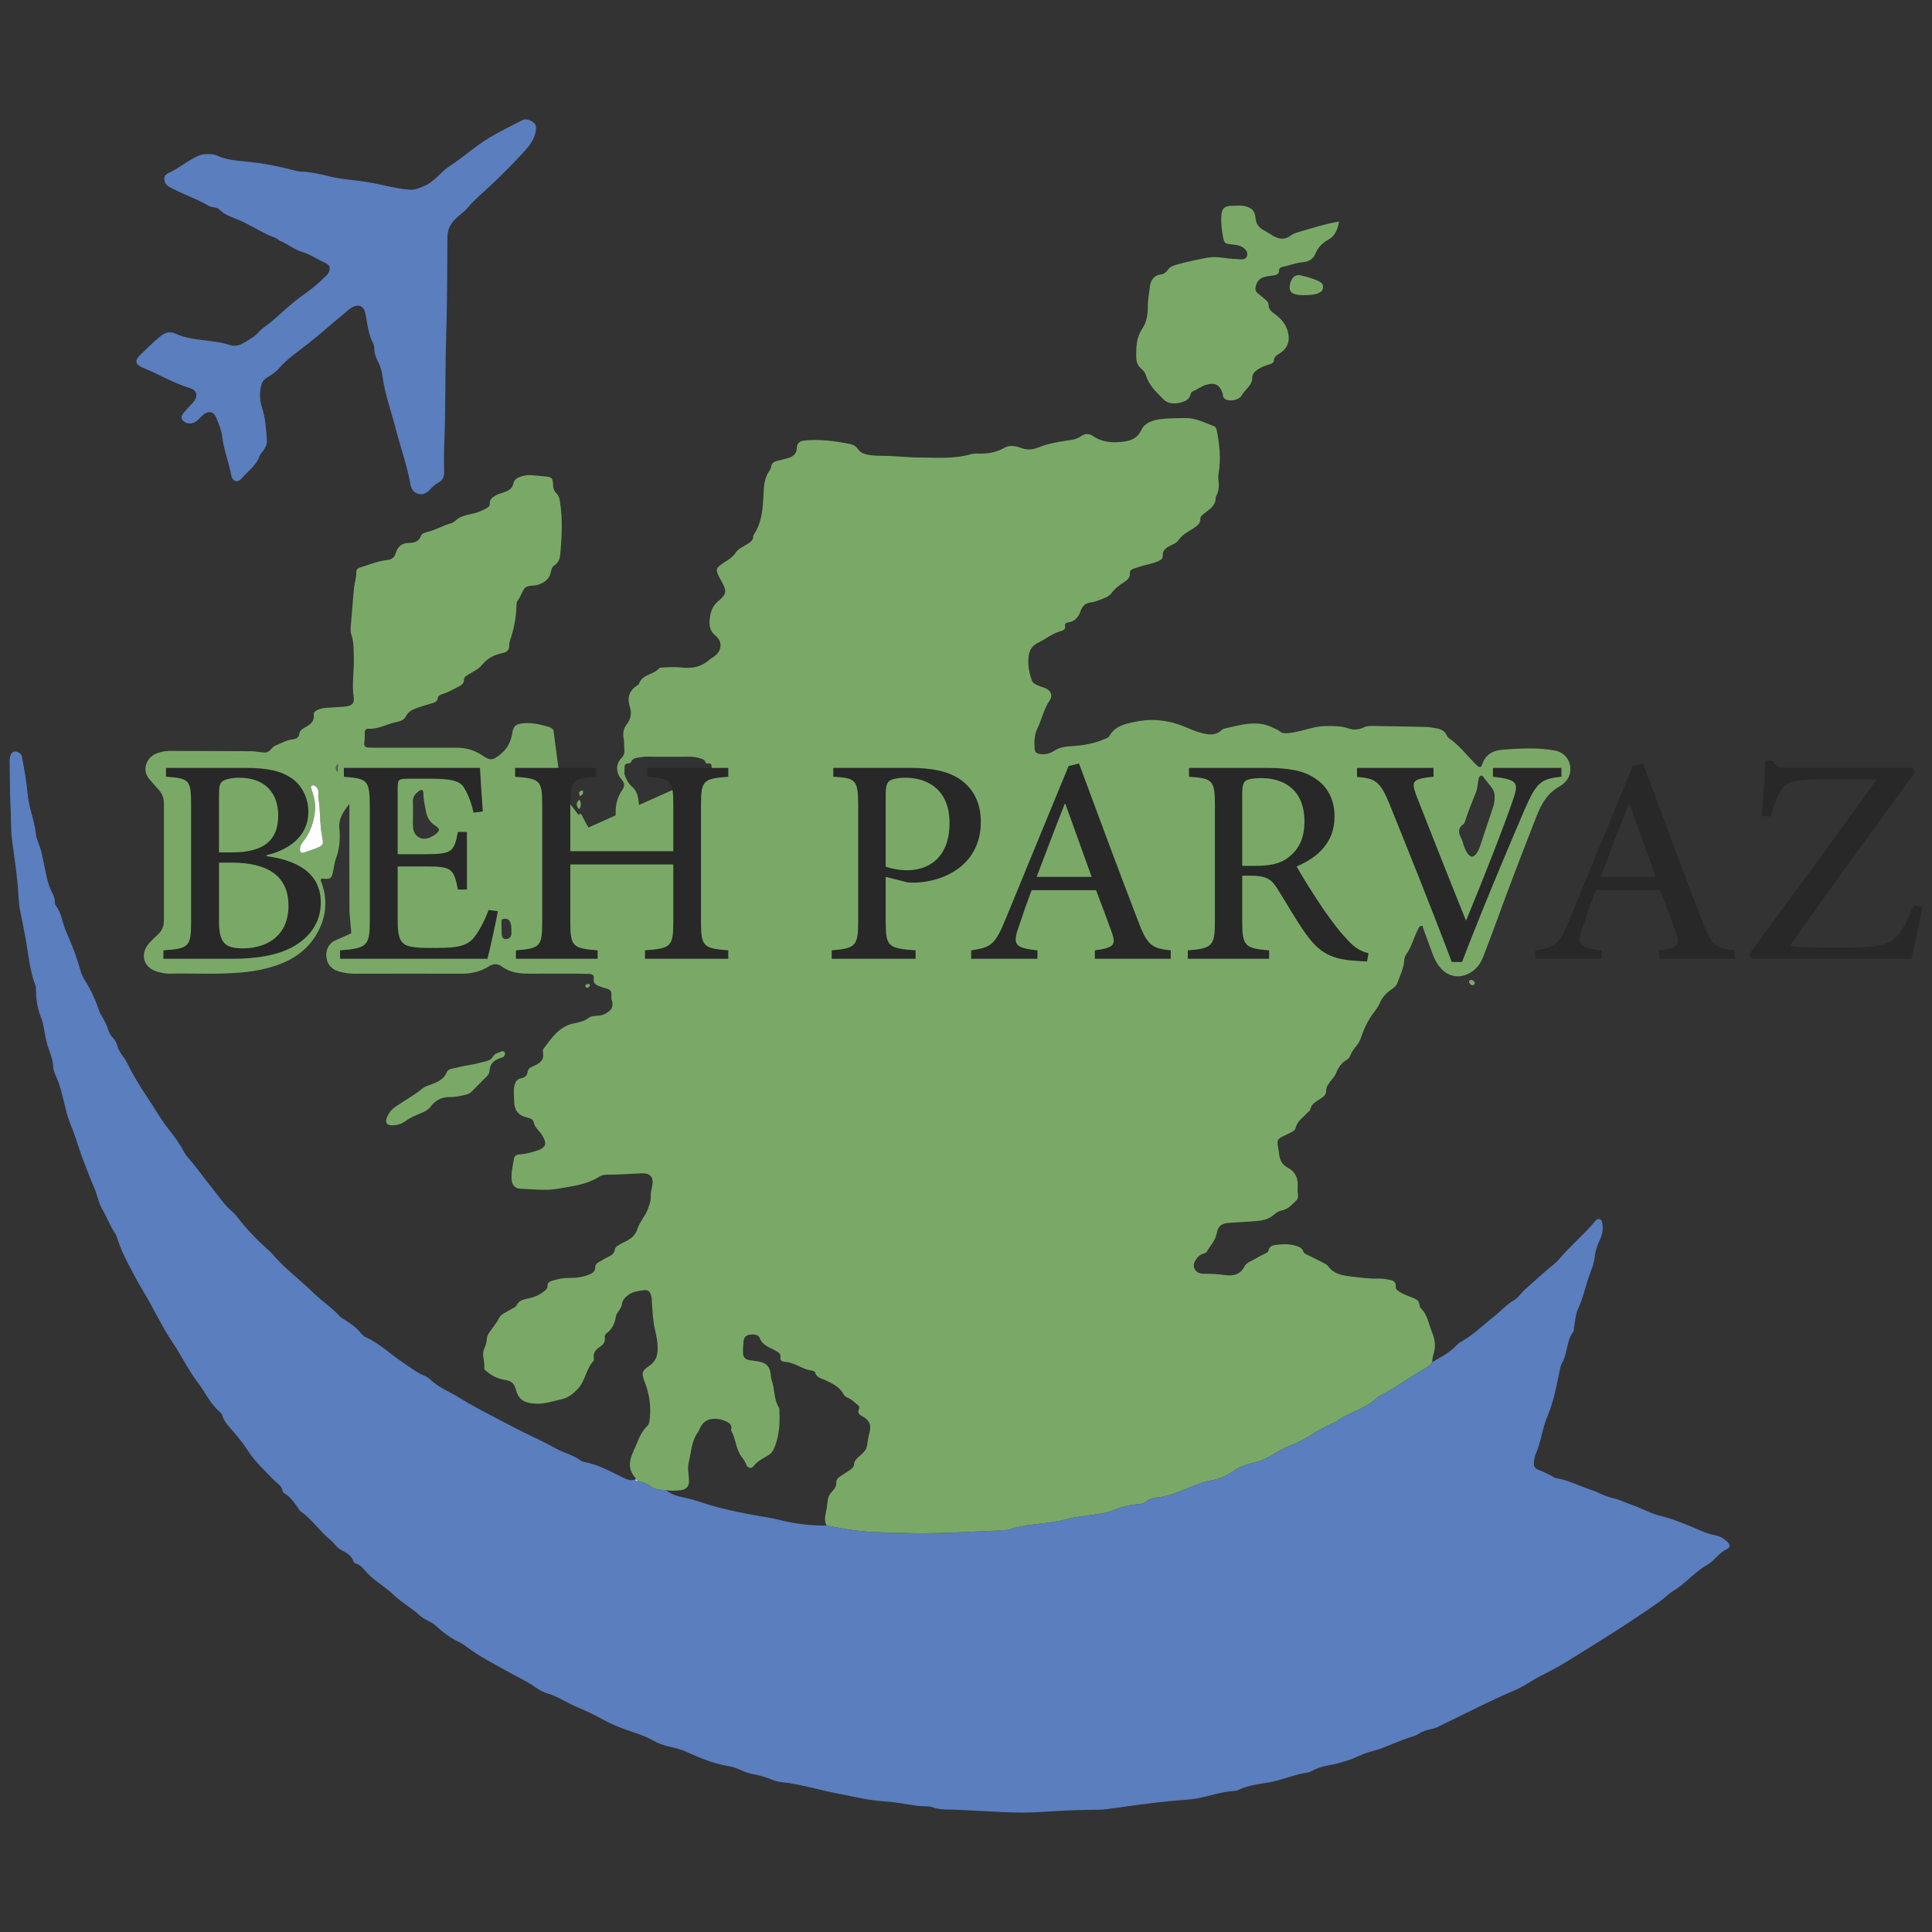 <?xml version="1.0" encoding="UTF-8"?>
<!DOCTYPE svg PUBLIC "-//W3C//DTD SVG 1.0//EN" "http://www.w3.org/TR/2001/REC-SVG-20010904/DTD/svg10.dtd">
<!-- Creator: CorelDRAW 2019 (64-Bit) -->
<svg xmlns="http://www.w3.org/2000/svg" xml:space="preserve" width="4.167in" height="4.167in" version="1.0" style="shape-rendering:geometricPrecision; text-rendering:geometricPrecision; image-rendering:optimizeQuality; fill-rule:evenodd; clip-rule:evenodd"
viewBox="0 0 4166.66 4166.66"
 xmlns:xlink="http://www.w3.org/1999/xlink">
 <rect x="0" y="0" width="4166.66" height="4166.66" fill="#333333" stroke="none"/>
 <defs>
  <style type="text/css">
   <![CDATA[
    .fil2 {fill:#FEFEFE}
    .fil1 {fill:#7AA967}
    .fil3 {fill:#59595A}
    .fil0 {fill:#5A7EBE}
    .fil4 {fill:#282828}
   ]]>
  </style>
 </defs>
 <g id="Layer_x0020_1">
  <g id="به_x0020_پرواز.eps">
   <path class="fil0" d="M1375.88 3193.56c9.67,2.41 18.98,5.43 27.17,11.59 9.72,7.33 21.54,7.86 33.13,8.63 8.36,6.67 17.89,10.89 28.17,13.49 13.42,3.39 27.24,5.63 40.24,10.15 43.55,15.15 88.48,24.33 133.7,32.34 13.63,2.4 27.35,4.31 40.8,7.71 33.94,8.6 68.38,13.08 103.44,12.57 26.23,4.4 52.21,10.47 78.85,12.33 3.84,0.26 7.68,1.2 11.56,1.31 43.3,1.13 86.65,3.54 129.92,2.94 53.82,-0.79 107.61,-4.04 161.42,-6.35 4.4,-0.2 8.94,-0.7 13.11,-2.05 39.37,-12.88 81.35,-10.8 121.02,-21.44 24.81,-6.63 50.35,-8.14 75.46,-12.49 9.96,-1.74 19.6,-4.46 28.82,-8.11 17.72,-7.03 35.95,-11.26 54.89,-12.6 5.18,-0.35 10.04,-1.67 13.91,-4.93 7.16,-6 15.37,-8.54 24.45,-9.32 31.09,-2.61 58.09,-18.07 86.72,-28.25 9.43,-3.37 18.62,-6.86 28.64,-8.37 18.39,-2.77 34.76,-10.59 50.04,-21.13 12.97,-8.94 27.97,-13.52 43.01,-17.36 16.85,-4.32 32.12,-10.81 46.67,-20.89 12.49,-8.68 27.46,-14.06 41.7,-20 9.24,-3.86 17.72,-8.51 26.31,-13.74 18.9,-11.45 37.88,-23.08 58.36,-31.86 1,-0.44 2.32,-0.36 3.15,-1 27.16,-21.2 63.25,-27.13 88.43,-51.74 2.71,-2.66 6.33,-4.48 9.74,-6.3 32.34,-17.15 61.99,-38.75 93.56,-57.13 6.17,-3.61 12.52,-7.17 16.19,-13.78 19.66,-11.33 39.93,-21.75 55.41,-39.03 1.44,-1.62 3.42,-2.89 5.33,-3.95 26.41,-14.58 47.81,-35.57 71.13,-54.19 15.57,-12.41 29.14,-27.41 46.4,-37.69 8.81,-5.26 13.68,-14.45 21.2,-21.06 20.88,-18.25 40.78,-37.61 62.65,-54.73 4.34,-3.4 8.38,-7.37 11.93,-11.59 23.91,-28.5 52.89,-52.22 76.72,-80.78 2.77,-3.34 5.82,-7.36 11.07,-5.28 4.12,1.65 4.8,5.83 5.49,9.68 2.25,12.57 -0.48,24.54 -5.87,35.63 -5.65,11.67 -9.44,23.69 -10.8,36.52 -1.76,16.77 -9.18,31.98 -14.36,47.66 -6.89,20.97 -11.46,42.69 -21.14,62.98 -6.02,12.62 -6.36,27.97 -9.18,42.08 -0.54,2.72 0.17,6.22 -1.29,8.11 -15.29,19.68 -12.17,45.86 -24,66.89 -4.47,7.94 -5.6,17.96 -7.52,27.19 -6.13,29.88 -12.47,60.23 -24.2,87.94 -11.39,26.91 -13.87,55.97 -25.69,82.32 -1.79,4 -2.4,8.56 -3.19,12.93 -2.15,12.18 0.61,17.92 12.23,21.81 9.05,3 17.14,7.86 25.63,11.89 2.98,1.44 5.69,4.09 8.8,4.59 23.54,3.81 44.86,14.05 66.93,22.2 7.8,2.86 15.85,5.09 23.32,8.72 11.5,5.65 23.35,10.25 35.87,13.11 12.48,2.88 23.91,8.94 35.92,12.96 21.92,7.3 41.76,19.24 64.66,24.81 25.17,6.1 49.53,16.16 73.53,26.29 14.36,6.05 28.27,12.66 43.76,15.23 10.27,1.7 18.57,7.37 26.02,14.09 6.66,5.97 6.66,12.57 -1.2,16.08 -17.33,7.8 -26.63,25.14 -42.67,34.07 -26.89,14.98 -46.04,39.88 -72.41,55.64 -10.34,6.18 -18.78,15.56 -28.73,22.54 -45.72,32.15 -92.53,62.63 -140.06,92.06 -24.89,15.4 -49.53,31.25 -74.69,46.17 -14.78,8.76 -30.43,16.02 -45.56,24.19 -7.79,4.18 -15.51,8.62 -22.99,13.36 -11.74,7.46 -24.01,13.67 -36.84,19.09 -21.4,9.12 -42.51,19.01 -63.45,29.14 -32.43,15.63 -64.58,31.83 -96.97,47.55 -4.45,2.15 -9.46,3.25 -14.31,4.35 -9.24,2.12 -18.28,4.48 -26.19,10.16 -3.11,2.21 -6.81,3.9 -10.52,4.93 -32.01,9.02 -61.19,25.68 -93.83,33.64 -16.84,4.13 -32.35,14.02 -49.5,19.01 -11.7,3.43 -23.19,7.44 -35.37,9.22 -13.8,2.04 -27.1,5.85 -39.52,12.43 -3.43,1.79 -7.07,3.75 -10.79,4.23 -28.8,3.75 -55.24,16.61 -83.72,21.2 -22.47,3.59 -45.05,6.33 -65.85,16.5 -2.44,1.17 -5.33,1.83 -8.06,1.93 -26.88,1.06 -52,10.74 -78.09,15.59 -19.21,3.56 -38.66,3.98 -57.98,5.87 -45.86,4.51 -91.48,11.12 -137.15,17.42 -6.56,0.87 -13.27,1.56 -19.9,1.57 -41.14,0.07 -82.18,1.93 -123.23,4.78 -53.9,3.72 -107.7,-1.48 -161.53,-3.77 -12.78,-0.54 -25.53,-1.44 -38.3,-1.43 -11.78,0.05 -23.21,-0.92 -34.43,-4.82 -10.65,-3.75 -22.06,-1.51 -33.07,-3.2 -24.13,-3.69 -48.27,-8.2 -72.58,-9.76 -32.34,-2.09 -63.39,-9.94 -94.95,-15.89 -42.55,-8.01 -83.97,-21.28 -127.2,-25.79 -6.52,-0.7 -13.11,-2.68 -19.21,-5.17 -12.41,-5.04 -25.07,-8.93 -38.27,-11.37 -9.81,-1.79 -19.3,-4.53 -28.45,-9.02 -8.88,-4.35 -18.3,-7.41 -28.39,-9.07 -30.33,-4.96 -58.59,-16.66 -86.34,-29.32 -12.28,-5.6 -24.98,-9.13 -37.98,-11.99 -13.61,-3.02 -26.54,-7.62 -38.7,-14.59 -15.95,-9.19 -33.74,-14.3 -50.93,-20.33 -18.4,-6.44 -36.56,-13.59 -53.35,-23 -19.84,-11.14 -40.64,-20.69 -61.26,-29.39 -19.37,-8.19 -36.62,-20.63 -56.88,-26.67 -10.66,-3.17 -20.59,-8.15 -29.72,-14.7 -16.23,-11.71 -34.48,-19.88 -51.85,-29.6 -33.72,-18.89 -68.52,-36.17 -99.41,-59.84 -3.94,-3.02 -8.35,-5.57 -12.85,-7.7 -18.68,-8.82 -34.91,-21.15 -50,-35.05 -10.32,-9.54 -24.42,-12.8 -34.83,-22.38 -17.93,-16.54 -39.75,-28.2 -57.29,-45.36 -17.07,-16.69 -38.76,-27.78 -55.24,-45.47 -7.75,-8.31 -14.52,-18.52 -26.67,-21.89 -1.4,-0.37 -3.04,-2.01 -3.47,-3.41 -4.22,-13.76 -16.31,-19.32 -27.31,-25.37 -9.71,-5.35 -14.77,-15 -22.85,-21.53 -22.89,-18.51 -39.02,-43.97 -63.39,-60.91 -3.02,-2.1 -4.78,-6.01 -7.06,-9.12 -7.89,-10.72 -15.13,-21.96 -26.85,-29.2 -2.25,-1.39 -5.09,-3.7 -5.46,-5.96 -1.96,-11.78 -11.88,-16.48 -19.1,-23.94 -19.98,-20.69 -41.41,-40.12 -57,-64.9 -8.83,-14 -19.63,-26.85 -30.35,-39.51 -9.31,-11 -20.05,-20.8 -23.97,-35.45 -0.67,-2.5 -2.67,-5.04 -4.72,-6.72 -21.12,-17.3 -31.74,-42.5 -47.81,-63.53 -20.22,-26.5 -34.57,-56.79 -53.09,-84.34 -24.84,-36.93 -43.15,-77.43 -66.19,-115.25 -11.54,-18.95 -21.66,-38.69 -31.81,-58.22 -8.29,-15.95 -15.85,-32.79 -21.62,-50.1 -1.57,-4.75 -2.97,-9.76 -5.7,-13.8 -11.23,-16.64 -17.96,-35.59 -28.03,-52.85 -8.35,-14.33 -10.54,-31.38 -17.4,-46.62 -8.17,-18.14 -14.74,-37 -22.19,-55.48 -8.07,-20.06 -13.53,-40.97 -21.09,-61.23 -5.39,-14.42 -11.74,-28.59 -15.74,-43.76 -7.32,-27.8 -12.17,-56.41 -24.7,-82.76 -2.81,-5.87 -4.07,-12.8 -4.59,-19.35 -1.01,-12.95 -5.35,-24.62 -9.79,-36.71 -5.11,-13.91 -7.32,-28.95 -9.98,-43.6 -1.19,-6.61 -2.37,-13.22 -4.83,-19.34 -8.39,-20.92 -12.71,-42.49 -12.17,-65.05 0.06,-2.74 -0.33,-5.65 -1.31,-8.17 -12.27,-31.89 -14.93,-65.76 -20.84,-98.98 -3.59,-20.19 -7.57,-40.32 -11.82,-60.39 -3.94,-18.57 -3.78,-37.55 -5.48,-56.33 -2.96,-33.21 -8.27,-66.08 -12.42,-99.11 -2.78,-22.14 -1.78,-44.39 -2.91,-66.57 -1.63,-32.17 -1.54,-64.41 -2.11,-96.65l-0.06 -3.97 0 -0.2 0 -0.21 0 -0.21 0 -0.19 0 -0.27c0.02,-2.77 0.14,-5.54 0.56,-8.23 1.29,-8.36 6.48,-13.78 12.58,-12.95 7.18,0.99 12.52,5.11 13.82,12.5 4.41,25.07 9.24,50.09 11.53,75.48 1.31,14.44 3.93,28.59 7.85,42.5 4.35,15.49 8.63,30.83 10.33,47.04 1.48,14.17 9.39,26.96 12.42,41.24 3.22,15.15 6.39,30.38 9.48,45.56 2.56,12.55 5.76,24.79 11.37,36.41 3.85,7.93 8.04,15.92 7.65,25.25 -0.08,1.62 0.07,3.67 1,4.82 13.74,16.91 14.98,38.93 23.54,58.06 12.19,27.25 22.93,55.31 30.86,84.22 2.09,7.63 5.3,14.19 9.56,20.87 11.91,18.68 21.25,38.76 28.63,59.65 1.67,4.74 3.17,9.43 5.7,13.77 6.15,10.52 12.26,20.95 15.83,32.83 2.04,6.78 6.02,13.19 11.09,18.45 4.4,4.56 6.83,9.77 8.38,15.91 3.47,13.8 14.38,23.54 20.58,35.96 12.88,25.78 27.54,50.62 43.69,74.39 15.54,22.9 28.58,47.28 46.07,69.14 12.24,15.29 24.25,31.61 33.61,49.34 2.82,5.33 6.55,10.35 10.58,14.87 18.13,20.28 33.24,42.98 50.54,63.88 14.04,17 25.83,35.93 43.1,50.23 5.07,4.22 9.11,9.74 13.23,14.96 20.32,25.76 43.11,49.13 67.69,70.81 1.24,1.1 2.48,2.24 3.55,3.5 27.29,32.43 61.48,57.56 91.63,86.93 17.94,17.44 39.13,31.14 55.92,49.85 3.2,3.56 8.17,5.57 12.31,8.34 11.5,7.73 23.07,15.33 31.82,26.35 3.5,4.43 7.5,8.2 12.67,10.58 29.59,13.52 52.63,36.63 79.48,54.23 13.43,8.77 25.83,19.1 40.61,25.83 6.03,2.74 12.63,5.43 17.24,9.96 18.67,18.2 42.91,27.11 64.43,40.54 23.08,14.39 46.99,26.95 71.08,39.48 30.22,15.69 60.05,32.06 91.04,46.33 15.52,7.11 30.76,15.29 45.86,23.46 17.54,9.44 37.44,13.98 53.63,26.15 2.13,1.59 5.11,2.3 7.81,2.8 27.09,5.08 51.04,17.98 75.51,29.76 10.43,5.01 21.04,12.54 34,7.44l-0.3 -0.39c-0.24,4.46 2.85,3.53 5.45,3.38l0 0z"/>
   <path class="fil0" d="M452.58 332.35c2.4,0.42 9.01,0.15 14.31,2.69 22.71,10.8 47.39,11.63 71.54,14.15 31.6,3.3 62.49,9.51 93.13,17.52 5.36,1.4 10.87,2.97 16.34,3.19 22.38,0.87 44,5.86 65.56,11.16 19.49,4.79 39.41,6.31 59.25,8.79 20.86,2.59 41.63,6.67 62.13,11.41 15.76,3.63 31.6,6.11 47.6,7.82 11.35,1.21 21.02,-3.29 31.57,-7.52 23.18,-9.3 35.95,-30.61 55.96,-43.51 28.83,-18.59 54.27,-42.26 83.69,-60.04 23.23,-14.03 47.76,-25.94 71.91,-38.41 2.95,-1.51 5.85,-2.17 8.68,-2.14 5.8,0.03 11.29,2.82 16.22,6.54 6.65,5.01 6.11,12.54 4.78,19.89 -2.76,15.34 -11.39,27.75 -21.29,38.93 -23.92,26.98 -49.53,52.25 -75.68,77.12 -16.38,15.56 -34.33,29.59 -48.91,47.28 -8.3,10.05 -19.87,17.28 -29.09,27 -10.28,10.87 -15.22,22.56 -15.34,37.26 -0.59,68.84 -0.31,137.73 -2.51,206.53 -2.57,80.5 -1.06,161.06 -4.37,241.53 -0.82,19.96 -0.46,39.97 -0.22,59.96 0.11,9.27 -3.26,16.17 -11.36,20.59 -7.92,4.35 -14.42,10.3 -20.43,16.92 -6.93,7.63 -15.67,11.06 -25.55,7.6 -9.16,-3.2 -13.81,-11.03 -15.43,-20.23 -7.55,-42.64 -22.48,-83.31 -33.15,-125.1 -9.17,-35.94 -22.33,-70.91 -27,-108.02 -1.37,-10.95 -4.47,-21.6 -9.81,-31.61 -4.43,-8.28 -7.59,-17.18 -7.86,-26.93 -0.12,-4.36 -0.75,-9.17 -2.78,-12.89 -10.09,-18.52 -11.64,-39.17 -15.69,-59.22 -0.65,-3.24 -0.98,-6.64 -2.16,-9.71 -4.09,-10.62 -11.88,-14.1 -22.7,-10.15 -9.11,3.32 -15.5,10.53 -22.81,16.47 -25.34,20.56 -49.43,42.55 -75.15,62.79 -22.47,17.67 -46.79,33.73 -65.76,55.83 -6.51,7.59 -15.22,12.9 -23.83,18.02 -8.22,4.88 -12.14,11.61 -13.95,21.26 -2.96,15.8 -1.8,30.64 3.15,45.83 6.91,21.27 8.19,43.59 9.97,65.7 0.73,9.01 -1.96,17.56 -7.55,25.02 -3,3.98 -6.74,7.81 -8.37,12.36 -7.29,20.2 -24.96,31.99 -38.02,47.41 -9.05,10.69 -20.31,7.34 -22.82,-6.31 -5.22,-28.37 -16.42,-55.23 -19.67,-84.22 -1.52,-13.5 -7.43,-26.67 -12.41,-39.59 -5.22,-13.58 -16.33,-16.25 -27.91,-7.22 -4.8,3.72 -8.58,8.7 -13.2,12.67 -8,6.9 -18.39,8.28 -26.27,3.92 -8.5,-4.68 -10.35,-11.46 -4.21,-19.05 6.61,-8.2 14.13,-15.65 21.14,-23.55 11.34,-12.74 9.46,-26.04 -6.25,-30.89 -35.7,-10.98 -67.67,-30.24 -101.98,-44.22 -16.05,-6.57 -18.41,-15.25 -5.8,-27.29 14.39,-13.77 28.37,-28.03 43.9,-40.68 10.29,-8.39 20.57,-10.88 32.27,-5.48 23.65,10.94 49.34,12.36 74.44,15.93 13.78,1.95 27.52,3.5 40.69,8.01 10.75,3.67 20.78,2.5 30.44,-3.06 12.5,-7.19 25.25,-14.08 34.95,-25.19 7.03,-8.05 16.3,-13.31 24.45,-19.97 21.76,-17.75 41.37,-38.08 64.26,-54.48 17.6,-12.61 35.04,-25.37 50.17,-40.96 2.7,-2.79 6.04,-5 8.38,-8.02 7.62,-9.9 6.74,-20.04 -4.66,-24.85 -16.86,-7.13 -31.8,-18.39 -49.39,-23.44 -17.37,-5 -30.87,-17.05 -47.26,-23.68 -4.04,-1.63 -7.15,-5.61 -11.2,-7.04 -29.91,-10.66 -55.75,-29.74 -85.21,-41.08 -13.06,-5.03 -25.54,-9.9 -35.65,-20.12 -5.68,-5.74 -15,-3.25 -21.83,-7.3 -26.29,-15.58 -55.63,-24.79 -82.38,-39.41 -4.98,-2.72 -9.75,-5.02 -12.22,-10.59 -4.04,-9.15 -2.33,-16.9 6.69,-20.98 19.86,-8.98 36.73,-22.81 55.84,-32.94 12.5,-6.61 17.24,-8.48 33.68,-7.99l-0.01 -0z"/>
   <path class="fil1" d="M2888.01 477.87c-3.42,16.93 -8.35,30.6 -22.57,38.54 -13.04,7.3 -23.18,16.9 -28.7,30.98 -4.93,12.59 -16.06,17.11 -27.72,18.18 -14.05,1.3 -26.89,6.53 -40.43,9.39 -4.21,0.9 -9.86,1.8 -9.89,7.29 -0.03,10.45 -7.19,11.03 -14.51,12.06 -5.51,0.78 -11.04,1.44 -16.44,2.72 -10.8,2.54 -16.96,9.64 -19.6,20.37 -1.49,6.08 -0.59,10.91 4.26,14.92 5.12,4.25 10.19,8.58 15.34,12.79 3.95,3.21 8.04,6.55 8.12,12.04 0.14,9.56 5.85,14.79 13.01,19.88 13.3,9.49 23.91,21.15 28.39,37.71 5.48,20.25 0.17,35.91 -17.28,47.26 -6.05,3.93 -12.27,7.06 -12.88,15.94 -0.4,5.8 -6.69,7.01 -11.32,8.43 -7.46,2.3 -14.53,5.17 -21.29,9.24 -8.09,4.9 -13.97,10.33 -13.94,20.85 0.06,7.43 -4.45,13.63 -9.15,19.23 -4.97,5.91 -10.26,11.43 -14.35,18.22 -5.24,8.7 -24.53,12.38 -33.35,7.56 -2.97,-1.65 -5.48,-3.83 -6.15,-7.41 -0.31,-1.63 -0.04,-3.41 -0.56,-4.95 -6.53,-19.88 -16.68,-24.96 -36.4,-18.98 -10.26,3.11 -18.54,10.02 -28.33,13.95 -1.8,0.72 -3.76,3.04 -4.12,4.91 -2.63,13.46 -13.57,17.26 -24.31,19.72 -12.22,2.8 -25.48,1.76 -34.58,-7.4 -15.06,-15.16 -31.27,-29.94 -37.7,-51.61 -1.8,-6.1 -5.91,-10.69 -10.53,-14.7 -7.25,-6.28 -10.3,-14.19 -10.48,-23.57 -0.39,-22.26 -0.14,-43.41 13.58,-63.7 8.56,-12.66 11.42,-30.09 11.33,-46.24 -0.12,-14.58 2.78,-28.72 4.43,-42.98 1.46,-12.76 7.61,-24.5 23.38,-26.46 6.27,-0.78 11.56,-4.33 15.03,-9.67 4.33,-6.63 11.03,-9.26 17.92,-11.25 22.44,-6.37 45.26,-11.12 68.21,-15.47 20.78,-3.93 40.77,2.71 61.18,2.91 3.86,0.04 7.73,0.93 11.62,0.89 5.19,-0.06 10.03,-1.43 11.93,-7.13 1.96,-5.86 0.31,-10.71 -4.11,-15.07 -7.69,-7.65 -17.66,-9.05 -27.56,-10.05 -16.49,-1.67 -17.05,-1.95 -20.06,-17.83 -2.56,-13.69 -4,-27.46 -3.56,-41.41 0.59,-18.09 6.24,-23.98 23.91,-24.16 9.41,-0.11 18.85,-1.4 28.2,1.06 15.19,4.02 20.41,10.56 21.9,26.5 1.09,12.01 8.06,20.43 18.53,25.73 6.38,3.22 12.19,7.24 18.17,10.89 11.39,6.97 24.78,10.29 37.44,1.13 5.03,-3.63 10.37,-6.35 16.35,-8.03 28.7,-8.11 56.98,-18.05 89.69,-23.21l-0.02 0.01z"/>
   <path class="fil1" d="M843.86 2426.89c-8.51,0 -12.94,-5.51 -10.37,-14.05 3.47,-11.54 11.06,-20.39 20.87,-27.09 18.7,-12.83 38.86,-23.37 56.44,-37.99 5.36,-4.45 12.77,-6.66 19.5,-9.15 13.76,-5.1 26.75,-10.95 32.91,-25.64 2.2,-5.27 6.8,-7.17 11.74,-8.28 12.99,-2.87 25.94,-6.07 39.07,-8.09 12.14,-1.85 23.76,-5.49 35.62,-8.28 5.8,-1.33 10.48,-4.51 13.25,-9.33 4.11,-7.14 11.28,-8.38 17.81,-11.13 2.9,-1.22 5.49,-1.28 7.33,1.39 2.28,3.29 0.95,6.56 -1.37,9.06 -1.37,1.53 -3.69,2.37 -5.74,2.99 -14.51,4.26 -24.58,12.18 -25.3,28.76 -0.22,5.11 -3.48,9.07 -7.2,12.73 -10.26,10.06 -20.3,20.33 -30.29,30.63 -4.05,4.19 -8.96,6.41 -14.48,7.7 -10.83,2.46 -21.72,5.05 -32.86,4.87 -17.41,-0.3 -31.31,6.13 -41.56,20.14 -4.43,6.08 -10.26,9.83 -17.09,12.7 -13.23,5.58 -26.51,10.7 -38.37,19.46 -8.33,6.18 -19.04,8.85 -29.93,8.61l0.02 0z"/>
   <path class="fil1" d="M2809.86 636.57c-1.62,-0.11 -7.17,-0.13 -12.59,-1.06 -13.56,-2.32 -17.92,-8.91 -15.18,-22.09 3.09,-14.87 11.43,-22.52 23.08,-19.59 12.78,3.22 25.67,6.35 37.69,11.99 5.78,2.71 10.92,6.24 10.65,13.27 -0.26,7.49 -5.1,11.42 -12.04,13.97 -9.08,3.33 -18.4,3.26 -31.62,3.51l0 0z"/>
   <path class="fil1" d="M3180.52 2119.65c0.09,2.89 -0.97,4.81 -3.47,4.99 -4.31,0.39 -7.2,-1.87 -8.57,-5.88 -0.79,-2.33 0.09,-4.67 2.44,-5.15 5.11,-1.04 8.04,1.88 9.6,6.04l0 0z"/>
   <path class="fil1" d="M1264.72 2130c-0.63,-0.78 -2.41,-1.94 -2.39,-3.09 0.13,-4.39 3.74,-4.63 6.98,-4.76 1.6,-0.07 3.74,1.32 3.09,2.72 -1.29,2.75 -2.74,6.17 -7.68,5.13z"/>
   <path class="fil1" d="M1370.72 3190.61c-0.01,-0.04 0.01,-0.12 0.01,-0.19 -0.1,-0.06 -0.2,-0.12 -0.3,-0.19l0.3 0.37z"/>
   <path class="fil1" d="M686.24 1718.63c0,0 0,0 0,-0.01l0 0 0 0.01z"/>
   <path class="fil1" d="M3223.28 1720.61c0.3,7.16 -1.04,13.56 -3.19,19.95 -9.21,27.28 -18.11,54.65 -27.29,81.94 -2.46,7.34 -5.17,14.7 -10.55,20.53 -5.49,5.99 -9.7,5.85 -15.32,-0.12 -4.29,-4.54 -6.47,-10.33 -8.78,-15.94 -2.49,-6.13 -3.69,-12.86 -6.65,-18.73 -5.82,-11.44 -8.54,-21.69 4.38,-30.47 2.37,-1.62 3.52,-5.59 4.45,-8.72 6.35,-20.69 15.17,-40.44 22.9,-60.59 3.39,-8.89 3.64,-18.39 5.32,-27.62 0.59,-3.17 1.59,-6.84 5.13,-7.88 4.22,-1.25 5.35,2.85 7.31,5.32 5.17,6.48 10.26,13 15.46,19.45 5.54,6.85 7.62,14.65 6.81,22.89l0 -0.01zm-1697.7 -50.33l-147.49 65.81c-0.4,-4.79 -0.96,-9.59 -1.78,-14.37 -1.67,-9.73 -5.63,-18.43 -12.69,-24.52 -8.83,-7.64 -13.29,-17.19 -16.95,-27.57 0.05,-3.26 0.08,-6.53 0.11,-9.79 0.1,-12.49 0.1,-12.49 12.87,-14.16 4.53,-12.67 16.5,-11.38 26.23,-13.17 8.07,-1.46 16.59,-0.44 24.93,-0.44 26.09,0 52.17,0.19 78.25,-0.05 8.52,-0.07 16.49,1.8 24.37,4.54 4.4,1.53 7.94,3.97 8.47,9.13 4.49,2.23 13.29,-2.68 12.76,7.79 -0.36,7.06 2.83,16 -9.07,16.81zm-422.89 345.77c-1.61,5.81 -5.8,9.3 -12.11,9.27 -5.6,-0.01 -7.94,-4.48 -8.31,-8.71 -0.84,-9.86 -0.69,-19.82 -0.77,-29.73 -0.03,-3.09 1.8,-5.15 5.04,-5.38 5.16,-0.37 10.16,0.23 12.89,5.33 3.22,6.02 3.61,12.66 3.41,21.25l0.02 0.02c0,1.4 0.69,4.9 -0.15,7.95zm-212.03 -260.99l-0.01 0c0,-8.87 0.39,-17.74 -0.1,-26.58 -0.63,-11 6.06,-17.46 13.78,-23.04 4.66,-3.35 8.67,-2.05 8.7,4.53 0.05,13.38 3.04,26.29 5.51,39.32 2.48,13.16 7.88,23.4 19.68,30.96 11.41,7.32 10.93,11.48 0.08,19.68 -3.48,2.63 -7.48,4.73 -11.54,6.44 -17.43,7.42 -34.31,-2.48 -35.9,-21.44 -0.81,-9.9 -0.13,-19.93 -0.13,-29.88 -0.02,0 -0.06,0 -0.07,0zm-210.09 74.74c-8.28,3.09 -16.59,6.14 -25,8.85 -6.99,2.22 -8.81,-1.85 -8.64,-7.92 0.17,-5.85 2.75,-10.75 6.26,-15.06 15.97,-19.52 23.59,-42.48 26.14,-66.96 1.61,-15.44 -2.19,-30.69 -7.17,-45.45 -1.07,-3.14 -3.03,-6.99 0.59,-8.93 3.87,-2.09 7.31,0.85 10.1,3.69 5.81,5.99 3.39,13.56 3.39,20.59 5.36,28.24 2.73,57.24 8.48,85.49 3.61,17.76 2.37,19.5 -14.15,25.7zm2673.25 -211.01c-37.37,-7.15 -75.12,-4.67 -112.75,-2.04 -21.7,1.51 -38.01,11.1 -45.06,33.05 -1.6,4.99 -4.94,5.71 -8.89,2.45 -2.98,-2.46 -5.74,-5.23 -8.44,-8.02 -17.3,-17.89 -32.67,-37.72 -53.52,-51.98 -2.16,-1.48 -4.03,-3.96 -5.1,-6.41 -4.3,-9.93 -12.93,-13.43 -22.46,-15.15 -8.17,-1.5 -16.47,-2.8 -24.73,-2.99 -37.77,-0.93 -75.54,-1.39 -113.32,-2.09 -6.77,-0.15 -13.27,0.52 -19.44,3.54 -10.55,5.14 -21.45,5.46 -32.43,1.71 -15.56,-5.3 -31.55,-5.07 -47.72,-5.07 -26.44,0.01 -50.52,11.46 -76.33,14.65 -9.33,1.16 -17.44,2.57 -24.86,-4.04 -3.44,-3.06 -7.84,-4.04 -11.76,-6.11 -35.87,-18.98 -71.39,-6.44 -106.94,1.16 -2.07,0.44 -4.19,1.82 -5.74,3.31 -12.68,11.93 -27.49,10.11 -42.31,6.23 -10.17,-2.65 -20.05,-6.23 -29.76,-10.6 -35.86,-16.16 -73.52,-21.81 -112.14,-14.11 -21.91,4.37 -45.03,8.78 -57.76,31.23 -2.05,3.62 -6.09,4.63 -9.64,6.19 -23.16,10.19 -47.81,14.14 -72.75,15.56 -13.11,0.74 -25.14,2.52 -36.31,9.91 -9.54,6.33 -20.36,8.65 -31.87,6.85 -6.09,-0.95 -9.92,-3.94 -10.45,-10.81 -1.06,-15.14 -0.73,-30.21 5.91,-44.05 9.49,-19.72 13.74,-41.51 26.31,-60.17 8.19,-12.13 2.28,-23.33 -12.2,-27.97 -5.85,-1.88 -11.54,-3.89 -16.97,-6.71 -4.07,-2.09 -7.7,-4.79 -9.22,-9.2 -6.11,-17.5 -9.39,-35.38 -6.39,-53.98 1.9,-11.79 8.01,-21.16 18.54,-26.15 16.97,-8.06 31.58,-20.67 50.04,-25.76 5.57,-1.53 10.92,-3.37 9.61,-11.01 -0.84,-4.98 2.04,-7.38 6.39,-7.84 14.94,-1.57 22.99,-12.59 27.08,-24.29 4.39,-12.62 11.37,-17.89 23.66,-19.14 4.89,-0.48 9.83,-2.06 14.41,-3.96 10.14,-4.23 21.69,-6.53 28.7,-15.99 7.09,-9.62 16.26,-16.5 26.12,-22.89 7,-4.54 13.97,-9.42 13.41,-19.5 -0.36,-6.04 3.76,-8.84 8.85,-10.5 6.84,-2.22 13.69,-4.47 20.61,-6.43 10.64,-3.03 21.63,-4.74 31.84,-9.42 5.46,-2.49 9.97,-5.39 9.59,-12.04 -0.56,-9.86 5.29,-15.18 12.88,-19.6 7.19,-4.2 16.76,-7 20.84,-13.27 9.07,-13.94 23.69,-19.43 36,-28.4 6.02,-4.41 11.52,-8.76 11.24,-17.2 -0.17,-5.75 3.91,-8.6 7.93,-11.85 11.78,-9.47 26.06,-17.37 25.34,-35.76 -0.03,-0.5 0.41,-1.02 0.7,-1.51 5.53,-10.13 6.81,-20.87 5.49,-32.26 -0.72,-6.02 -0.78,-12.34 0.2,-18.3 5.12,-31.13 1.98,-61.8 -4.22,-92.38 -0.83,-4.22 -2.63,-7.35 -6.58,-8.82 -20.14,-7.57 -39.38,-17.7 -62.04,-17.27 -17.78,0.34 -35.62,0.19 -53.18,2.44 -16.17,2.06 -33.71,8.02 -40.46,22.84 -8.45,18.52 -22.93,23.62 -39.31,25.7 -22.83,2.9 -45.63,1.48 -65.7,-12.34 -8.88,-6.12 -17.22,-5.3 -26.07,0.94 -7.74,5.44 -16.81,7.27 -26.47,8.6 -21.93,3.03 -43.93,6.76 -64.65,15.19 -12.28,5 -24.19,6.04 -37.03,1.2 -11.56,-4.37 -25.2,-6.76 -35.74,-0.74 -18.8,10.72 -38.24,13.76 -59.11,12.83 -4.92,-0.21 -10.14,0.28 -14.86,1.62 -36.46,10.42 -73.76,6.85 -110.77,6.79 -26.61,-0.05 -53.17,-3.57 -79.87,-3.63 -9.94,-0.03 -19.93,-0.4 -29.83,-2.21 -9.18,-1.69 -17.24,-4.67 -22.48,-12.67 -3.95,-6.03 -9.7,-9.13 -16.38,-10.46 -32.77,-6.6 -65.72,-11 -99.26,-7.52 -8.76,0.9 -15.43,5.65 -15.62,14.26 -0.31,16.55 -10.58,21.82 -24.04,24.87 -6.49,1.5 -12.93,3.22 -19.35,4.95 -6.24,1.7 -11.19,4.7 -12.2,11.94 -0.37,2.69 -1.09,5.7 -2.68,7.78 -11.89,15.56 -12.83,34.13 -13.7,52.31 -1.42,30.06 -3.28,59.77 -20.46,86.02 -0.89,1.35 -1.77,3.06 -1.74,4.59 0.13,8.8 -6.42,12.19 -12.43,16.31 -8.69,5.95 -19.61,9.81 -25.32,18.61 -7.09,10.88 -17.59,16.34 -27.61,23.02 -15.67,10.45 -16.37,13.91 -7.33,30.99 1.29,2.47 2.65,4.89 4,7.33 11.94,21.68 11.91,27.8 -6.34,42.98 -10.23,8.5 -15.23,18.1 -17.53,30.64 -3.12,17.12 -3.66,32.06 12.04,45 15.48,12.77 12.3,33.39 -4.7,44.83 -3.22,2.17 -6.82,3.9 -9.67,6.48 -16.46,14.88 -35.93,18.98 -57.32,16.67 -13.3,-1.45 -26.63,-1.21 -39.94,-0.3 -3.82,0.26 -9.12,-0 -11.13,2.26 -12.28,13.96 -36.52,12.3 -43.28,33.29 -0.42,1.34 -2.33,2.34 -3.72,3.23 -17.32,11.26 -22.15,26.65 -15.76,46.11 4.49,13.68 1.96,26.71 -6.71,37.8 -6.37,8.12 -8.26,16.71 -7.34,26.42 0.47,4.94 2.05,9.94 1.69,14.81 -0.72,10.17 4.07,21.44 -4.69,30.19 -15.6,15.64 -12.07,34.42 -0.54,47.87 6.88,8.02 6.63,14.3 1.25,22.14 -10.03,14.64 -14.65,30.87 -14.24,48.67 0.06,2.17 -0.09,4.27 -0.31,6.35l-58.38 26.04c-4.74,-7.54 -8.6,-15.65 -12.92,-23.46 -1.51,-2.75 -2.05,-6.63 -6.61,-6.1l0.02 0.11c-0.37,1.16 -0.63,2.31 -0.93,3.46l-37.16 -47.85 -17.66 -133.93c-0.22,-4.75 -5.84,-7.96 -10.85,-9.35 -17.65,-4.95 -35.29,-9.47 -53.99,-7.71 -16.64,1.56 -21.74,5.46 -24.28,21.61 -2.86,18.23 -10.69,33.31 -25.22,45.18 -16.45,13.45 -21.86,14.74 -39.65,2.43 -17.19,-11.89 -36,-16.46 -56.43,-16.46 -58.35,0.01 -116.69,-0.01 -175.04,-0.04 -5,-0.01 -10.01,-0.06 -15,-0.37 -5.3,-0.32 -8.47,-3.53 -7.91,-8.67 0.82,-7.72 1.7,-15.34 0.97,-23.18 -0.48,-5.22 3.16,-9 8.03,-8.68 21.4,1.34 39.63,-10.04 59.62,-14.21 8.17,-1.72 17.28,-4.26 21.06,-12.09 5.51,-11.44 15.31,-15.52 25.89,-19.09 9.98,-3.38 20.04,-6.48 30.16,-9.44 6.08,-1.75 11.68,-3.43 12.88,-11.02 0.93,-5.83 5.91,-7.57 10.78,-9.11 11.72,-3.66 22.22,-9.96 33.15,-15.4 6.76,-3.36 12.65,-6.78 12.71,-15.66 0.04,-5.83 5.02,-8.04 9.28,-10.78 9.77,-6.3 21.61,-11.12 28.5,-19.79 12.33,-15.52 27.63,-23.24 46.22,-26.77 8.67,-1.65 13.92,-6.99 13.48,-16.25 -0.22,-4.59 0.87,-8.54 2.36,-12.84 8.04,-23.08 12.28,-46.96 13.19,-71.41 0.15,-4.47 -0.12,-9.15 2.84,-12.75 6.37,-7.83 8.63,-18.24 14.4,-25.7 6.59,-8.52 19.71,-4.72 29.55,-8.22 13.09,-4.65 23.81,-11.32 27.02,-26.04 1.32,-6.03 2.77,-12.37 8.16,-15.94 10.32,-6.8 11.92,-15.53 12.95,-27.86 2.96,-35.52 4.74,-70.65 -0.56,-106.09 -1.21,-7.98 -2.03,-15.16 -7.94,-20.99 -4.5,-4.44 -7.02,-9.57 -7.24,-16.22 -0.63,-17.75 -2.28,-19.17 -20.21,-20.72 -8.86,-0.77 -17.71,-1.49 -26.55,-2.41 -8.5,-0.87 -16.62,0.74 -24.52,3.57 -7.06,2.56 -12.92,6.45 -14.56,14.59 -2.32,11.5 -11.57,15.73 -21.1,19.1 -5.2,1.85 -10.66,2.94 -15.57,5.7 -7.37,4.15 -14.7,7.86 -14.15,18.43 0.3,5.6 -4.41,8.72 -9,10.97 -7.45,3.65 -14.81,7.31 -23.04,9.4 -11.75,3 -24.13,4.43 -34.8,10.83 -5.67,3.39 -10.41,9.35 -16.42,10.97 -16.19,4.33 -30.58,13.05 -46.61,17.62 -6.88,1.95 -16.16,3.03 -18.6,9.73 -4.96,13.61 -15.7,14.94 -26.73,15.23 -15.22,0.39 -23.89,8.78 -27.67,21.87 -3.05,10.49 -9.5,14.11 -19.12,15.11 -18.98,1.96 -36.47,9.39 -54.52,14.85 -5.55,1.68 -11.7,3.81 -11.4,10.32 0.58,12.49 -4.01,24.05 -5.1,36.15 -2.23,24.87 -4.24,49.77 -6.28,74.65 -0.68,8.3 -1.98,16.96 0.76,24.83 5.41,15.65 4.67,31.7 5.26,47.78 1.09,29.37 -4.6,58.65 -0.2,88.16 1.75,11.81 -3.73,17.05 -16.06,18.81 -8.77,1.25 -17.72,1.16 -26.54,1.99 -11.53,1.07 -23.37,0.1 -34.35,5.09 -4.76,2.17 -9.74,4.89 -9.1,10.62 1.58,14.33 -7.13,21 -17.85,27.05 -6.12,3.45 -12.58,6.63 -13.65,15.41 -0.98,8.05 -8.64,10.43 -14.98,11.08 -13.19,1.38 -23.87,8.48 -35.72,12.97 -9.15,3.47 -12.43,15.33 -22.81,15.26 -9.91,-0.07 -19.81,-2.79 -29.7,-2.85 -58.91,-0.4 -117.8,-0.28 -176.7,-0.57 -8.51,-0.05 -16.7,1.68 -24.51,4.17 -25.17,8.03 -36.31,36.69 -18.5,56.93 6.23,7.07 12.11,14.42 18.68,21.22 7.99,8.26 12.5,18.15 12.5,29.93 -0.02,84.47 0,168.92 0,253.38 0,12.31 -4.3,22.65 -13.64,30.97 -6.2,5.54 -12.26,11.34 -17.83,17.53 -21.34,23.63 -12.74,53.93 17.76,62.1 7.98,2.15 16.03,4.26 24.54,4.09 52.15,-1.22 104.32,2.16 156.49,-2.57 27.88,-2.54 54.82,-7.64 81,-17.27 32.26,-11.88 59.65,-31.63 77.79,-60.12 22.32,-35.06 28.92,-74.11 14.39,-114.83 -1.04,-2.91 -3.57,-5.82 -1.63,-9.32 1.06,-0.34 2.11,-1.03 3.07,-0.9 17.49,1.91 20.12,-0.09 23.17,-16.93 1.6,-8.71 2.69,-17.72 5.76,-25.93 7.96,-21.28 9.62,-43.48 7.49,-65.39 -2.15,-22.07 9.42,-37.02 21.59,-52.9 0,4.9 0,9.78 0,14.67 0,72.24 -0.24,144.48 0.13,216.72l4.04 47.71 -36.11 16.1c-13.97,7.08 -20.21,22.43 -17.12,38.75 2.96,15.76 14.19,24.54 29.33,28.33 10.22,2.58 20.57,4.01 31.25,3.98 76.7,-0.19 153.37,-0.22 230.06,-0.02 21.08,0.06 40.87,-4.2 58.67,-15.56 9.65,-6.16 19.41,-6.74 27.99,-0.33 18.07,13.5 38.54,15.87 59.92,15.81 33.35,-0.07 66.69,-0.08 100.02,-0.05 9.45,0.02 18.89,0.42 28.34,0.53 6.39,0.08 11.83,2.38 10.57,9.49 -2.24,12.5 6.85,14.87 14.83,18.26 7.05,3.02 16.54,3.43 21,8.49 4.5,5.08 0.15,14.96 3.55,22.28 0.67,1.46 0.64,3.26 0.81,4.91 0.63,7.19 -1.77,12.96 -7.58,17.49 -6.25,4.87 -12.83,8.3 -21.03,9.08 -7.63,0.74 -16.93,0.53 -22.38,4.76 -9.87,7.63 -20.89,9.75 -32.17,12.02 -31.72,6.44 -47.85,31.47 -65.41,54.72 -1.45,1.91 -1.65,5.51 -1.14,8.06 2.99,15.09 -5.35,22.28 -17.64,28.03 -6.14,2.88 -14.56,5.14 -15.5,13.67 -0.98,9.06 -6.84,12.4 -14.2,13.94 -9.09,1.93 -12.47,7.93 -14.33,16.19 -2.51,11.07 -0.59,22.03 -0.46,33.09 0.22,18.46 7.47,30.02 25.89,34.67 6.2,1.57 14.93,3.84 16.13,10.51 2.18,12.12 11.99,18.13 17.59,27.24 9.58,15.63 13.31,27.16 -11.56,34.67 -11.7,3.55 -23.37,7.13 -35.7,7.67 -6.14,0.28 -11.85,2.88 -12.72,8.78 -2.44,16.35 -7.24,32.65 -4.59,49.43 1.39,8.85 8.09,15.42 16.86,15.76 27.63,1.06 55.2,4.98 82.96,0.04 30.5,-5.43 61.46,-8.47 88.59,-25.8 4.87,-3.09 11.7,-4.53 17.58,-4.44 24.46,0.28 48.8,-1.88 73.18,-2.86 19.87,-0.78 27.37,8.56 23.43,27.89 -1.33,6.5 -3.4,12.81 -3.05,19.62 0.58,11.35 -3.08,21.67 -7.35,32.07 -5.72,13.99 -16.61,25.61 -21.01,39.45 -5.07,15.96 -15.71,23.17 -29.11,29.29 -4.03,1.85 -7.8,4.24 -11.64,6.47 -3.91,2.29 -7.57,4.85 -8.38,9.75 -1.48,8.79 -7.66,12.85 -15.19,16.16 -6.07,2.68 -11.66,6.43 -17.53,9.59 -5.11,2.73 -9.61,6.03 -9.64,12.46 -0.05,9.75 -6.86,13.24 -14.38,16.09 -13.1,4.99 -26.77,7.04 -40.72,6.69 -12.4,-0.26 -24.33,2.09 -36.06,5.6 -5.31,1.59 -11.83,3.84 -11.56,10.35 0.36,8.6 -5.7,11.34 -10.81,15.29 -8.99,6.92 -19.4,10.7 -30.37,12.95 -10.43,2.15 -20.67,4.13 -25.93,15.34 -1.93,4.07 -6.95,5.21 -10.69,7.61 -9.31,5.91 -22.15,10.36 -26.54,18.98 -6.15,12.1 -14.59,21.79 -22.05,32.54 -2.43,3.52 -4.17,8.1 -4.51,12.35 -0.58,7.34 -2.31,14.47 -5.35,20.84 -6.83,14.35 1.8,28.41 -0.28,42.62 -0.54,3.8 4.3,6.18 7.22,8.67 11.31,9.64 24.73,14.98 39.17,17.24 11.85,1.85 18.29,7.53 21.51,19.51 5.92,22.01 16.04,28.89 39.04,31.14 21.09,2.06 40.48,-5.07 60.45,-9.53 14.38,-3.22 24.42,-11.81 34.25,-22.12 16.54,-17.33 17.69,-43.02 33.93,-60.35 1.2,-1.28 1.02,-4.32 0.69,-6.45 -1.56,-10.21 3.56,-17.33 11.22,-22.48 7.89,-5.3 14,-10.87 12.42,-21.46 -0.52,-3.41 0.72,-6.91 3.52,-8.96 12.46,-9.13 18.2,-21.65 20.45,-36.62 0.7,-4.63 4.24,-8.96 6.91,-13.17 2.7,-4.19 5.69,-8.02 6.23,-13.36 0.91,-9.01 6.76,-14.42 13.71,-19.79 9,-6.92 19.32,-8.09 29.67,-9.72 12.92,-2.02 17.02,0.73 20.09,13.48 1.02,4.23 0.89,8.76 1.15,13.16 1.24,19.9 2.19,39.98 6.81,59.28 2.48,10.31 4.34,20.3 5.15,30.88 1.47,19.21 -0.78,34.69 -19.19,46.88 -15.67,10.41 -14.91,16.91 -8.09,34.59 10.32,26.73 14.04,54.4 10.01,82.94 -0.55,3.95 -1.59,7.91 -4.36,10.63 -10.15,9.97 -16.73,22.47 -21.68,35.17 -9.7,24.95 -28.62,50.17 -4.25,77.31 0.53,0.57 0.24,1.94 0.25,3 1.72,1.06 3.44,2.13 5.15,3.19 9.68,2.41 18.98,5.43 27.17,11.59 9.71,7.31 21.52,7.84 33.13,8.62 10.49,1.77 21.06,1.39 31.52,0.14 13.52,-1.59 19.01,-9.1 18.3,-22.57 -0.65,-12.2 -3.47,-25.03 -0.72,-36.46 5.09,-21.2 5.73,-43.9 17.96,-63.11 1.49,-2.31 3.29,-4.52 4.31,-7.06 7.2,-17.64 16.86,-24.89 34.39,-24.89 9,0 17.63,2.44 25.64,6.46 6.21,3.11 11.22,7.45 9.59,15.62 -0.2,1.11 -0.85,2.5 -0.43,3.24 10.47,17.67 10.02,39.67 22.56,56.47 3.63,4.85 7.25,9.38 9.43,15.4 3.5,9.85 11.32,11.87 17.5,3.92 8.26,-10.65 19.82,-15.74 30.66,-22.23 8.07,-4.84 11.62,-11.64 14.9,-20.61 8.6,-23.57 10.47,-47.46 9.16,-72.01 -0.17,-3.33 0.76,-7.39 -0.81,-9.83 -11.82,-18.57 -8.73,-41.02 -16.17,-60.69 -1.32,-3.5 -1.24,-7.59 -1.66,-11.41 -1.77,-16.44 -9.07,-24.55 -25.75,-27.85 -6.5,-1.26 -13.2,-1.54 -19.72,-2.78 -8.09,-1.52 -13.85,-4.53 -14.33,-14.91 -0.39,-8.41 0.37,-16.41 1.01,-24.67 0.66,-8.67 4.36,-13.72 12.38,-15.21 8.51,-1.6 19.88,-0.84 22.48,6.49 5.99,16.91 21.06,20.11 33.6,27.44 6.27,3.64 12.93,5.93 11.17,15.87 -1.09,6.16 5.01,8.3 10.11,8.62 21.04,1.27 37.47,16.43 58.07,18.9 2.76,0.31 6.11,1.57 6.81,4.22 2.97,11.2 12.94,12.01 21.33,16.02 15.41,7.34 31.36,14.46 39.98,30.87 2.18,4.12 6.27,6.3 10.33,8.06 7.34,3.16 12.79,8.8 18.77,13.68 3.1,2.5 6.04,5.64 3.95,9.97 -4.09,8.52 1.29,12.6 7.39,15.76 15.2,7.87 20.06,19.43 15.2,35.91 -2.64,8.99 -3.72,18.47 -5.26,27.75 -1.68,10.25 -9.61,16.04 -16.41,22.34 -5.37,4.99 -10.91,9.21 -11.42,17.37 -0.39,6.11 -4.87,9.71 -9.66,12.82 -6.5,4.26 -12.91,8.65 -19.52,12.77 -5.47,3.41 -9.35,7.36 -9.15,14.58 0.24,7.73 -4.54,13.74 -9.44,18.89 -6.15,6.46 -8.8,13.72 -9.55,22.35 -0.81,8.84 -2.26,17.64 -4.15,26.31 -1.83,8.43 -1.8,16.47 2.01,24.33 26.23,4.39 52.2,10.47 78.83,12.33 3.86,0.26 7.7,1.2 11.57,1.31 43.31,1.13 86.65,3.54 129.91,2.94 53.84,-0.8 107.63,-4.05 161.42,-6.35 4.42,-0.2 8.96,-0.7 13.13,-2.05 39.35,-12.9 81.34,-10.8 121.02,-21.44 24.8,-6.63 50.35,-8.14 75.46,-12.49 9.95,-1.72 19.59,-4.44 28.82,-8.12 17.72,-7.02 35.97,-11.25 54.9,-12.59 5.16,-0.37 10.03,-1.68 13.91,-4.93 7.14,-6 15.37,-8.54 24.45,-9.32 31.1,-2.63 58.09,-18.07 86.7,-28.26 9.44,-3.36 18.64,-6.85 28.65,-8.35 18.37,-2.77 34.77,-10.58 50.03,-21.13 12.99,-8.94 27.97,-13.52 43.03,-17.36 16.83,-4.32 32.12,-10.81 46.65,-20.89 12.51,-8.68 27.47,-14.06 41.72,-20 9.24,-3.86 17.72,-8.51 26.3,-13.72 18.91,-11.46 37.88,-23.09 58.37,-31.87 1,-0.44 2.31,-0.36 3.14,-1 27.15,-21.22 63.24,-27.13 88.44,-51.74 2.7,-2.66 6.31,-4.5 9.74,-6.3 32.34,-17.14 61.97,-38.75 93.55,-57.15 6.18,-3.59 12.52,-7.16 16.19,-13.77 0.91,-5.44 1.14,-11.14 2.87,-16.32 5.41,-16.13 3.92,-31.65 -2.5,-47.11 -7.53,-18.17 -9.77,-38.8 -25,-53.43 -1.77,-1.68 -2.26,-5.06 -2.63,-7.75 -1.07,-7.62 -5.94,-10.89 -12.71,-13.67 -10.25,-4.17 -20.98,-7.33 -30.35,-13.58 -4.31,-2.89 -8.71,-5.57 -8.09,-11.46 1.01,-9.69 -5.15,-12.76 -12.77,-14.2 -7.63,-1.43 -15.2,-3 -23.09,-2.77 -21.67,0.72 -43.15,-2.33 -64.59,-5.01 -17.08,-2.15 -33.96,-5.96 -45.17,-21.56 -2.43,-3.36 -6.92,-5.51 -10.83,-7.56 -10.3,-5.44 -20.66,-10.8 -31.22,-15.67 -4.62,-2.16 -9.93,-3.84 -11.67,-8.71 -3.13,-8.9 -10.39,-10.59 -17.98,-12.74 -12.57,-3.61 -25.38,-3.28 -38.04,-1.74 -7.96,0.95 -16.96,1.87 -19.08,12.74 -0.65,3.47 -4.22,4.84 -7.24,6.38 -6.44,3.25 -13.08,6.17 -19.15,10.03 -8.79,5.57 -20.46,8.24 -25.39,17.95 -8.97,17.72 -25.03,20.71 -40.89,18.41 -15.49,-2.22 -30.72,-3.03 -46.2,-2.88 -8.86,0.06 -16.77,-2.52 -20.67,-11.2 -3.99,-8.89 0.73,-16.13 5.69,-23.02 2.99,-4.17 7.2,-6.92 12,-8.66 3.11,-1.15 6.83,-1.53 8.63,-4.59 7.54,-12.69 18.34,-23.37 21.43,-38.84 3.53,-17.52 10.73,-22.59 28.69,-23.66 19.4,-1.15 38.8,-2.41 58.18,-3.88 13.49,-1.01 26.21,-4.06 36.78,-13.59 4.9,-4.45 10.66,-8.06 17.45,-9.27 13.58,-2.43 21.72,-13.16 30.88,-21.61 7.14,-6.61 1.49,-17.03 2.86,-25.64 0.15,-1.1 -0.13,-2.22 -0.03,-3.32 1.59,-18.3 -4.93,-32.89 -21.31,-41.48 -14.22,-7.44 -18.12,-19.63 -19.26,-34.03 -0.35,-4.42 -1.54,-8.74 -2.24,-13.13 -1.8,-11.53 -0.26,-14.73 9.91,-20 4.43,-2.27 9.16,-4.03 13.51,-6.44 5.77,-3.2 13.57,-5.44 15.08,-12.3 3.16,-14.41 15.09,-21.41 23.69,-31.19 2.56,-2.93 7.18,-5.21 7.78,-8.4 2.34,-12.09 11.78,-16.63 20.65,-22.44 6.41,-4.2 14.07,-9.1 13.72,-17.64 -0.37,-9 4.78,-14.44 9.12,-20.69 3.78,-5.46 9.3,-10.19 11.56,-16.18 4.93,-12.97 11.76,-23.65 24.19,-30.6 3.13,-1.72 5.85,-5.49 7.14,-8.94 3.19,-8.56 8.74,-15.34 14.31,-22.28 4.54,-5.69 7.5,-12.15 9.83,-19.12 5.98,-18.01 14.25,-34.89 25.74,-50.2 5,-6.63 10.34,-13.38 13.49,-20.92 5.37,-12.91 14,-22.37 25.29,-30.04 5.48,-3.72 10.86,-7.81 13.16,-14.56 5.35,-15.65 13.33,-30.47 14.41,-47.49 0.25,-4.31 1.35,-9.26 3.8,-12.65 12.18,-16.96 16.89,-37.37 26.29,-55.57 1.74,-3.41 2.96,-7.41 9.26,-6.72 3.7,10.41 7.25,21.43 11.54,32.17 7.35,18.5 11.9,38.23 24.24,54.56 16.06,21.25 39.83,28.02 63.5,16.35 14.87,-7.35 25.28,-19.82 31.31,-35.37 9.46,-24.3 18.76,-48.66 27.65,-73.16 28.41,-78.21 58.32,-155.85 88.73,-233.28 10.02,-25.55 23.03,-47.27 47.82,-61.59 10.98,-6.36 21.41,-16 23.65,-30.77 3.86,-25.77 -12.93,-43.27 -32.34,-46.98z"/>
   <path class="fil1" d="M1249.61 1724.36c-7.62,6.5 -7.78,13.52 -0.49,20.91 4.86,-6.85 4.53,-13.82 0.49,-20.91z"/>
   <path class="fil1" d="M1256.67 1704.63c-8.25,1.69 -9.45,4.32 -5.69,12.44 5.54,-2.49 8.08,-6.33 5.69,-12.44z"/>
   <path class="fil2" d="M686.24 1718.63c5.36,28.25 2.73,57.24 8.48,85.5 3.61,17.74 2.37,19.48 -14.15,25.69 -8.28,3.08 -16.57,6.13 -25,8.83 -6.99,2.24 -8.81,-1.83 -8.64,-7.9 0.18,-5.85 2.75,-10.76 6.26,-15.06 15.97,-19.52 23.59,-42.48 26.14,-66.97 1.61,-15.44 -2.19,-30.7 -7.17,-45.45 -1.06,-3.14 -3.01,-6.99 0.59,-8.93 3.87,-2.09 7.3,0.84 10.1,3.69 5.81,5.98 3.39,13.56 3.39,20.61l0 -0.02z"/>
   <path class="fil3" d="M729.46 1646.16c-0.46,6.63 -0.92,13.28 -1.39,19.92 -5.77,-8.66 -5.49,-12.75 1.39,-19.92z"/>
   <path class="fil2" d="M1375.88 3193.56c-2.6,0.15 -5.7,1.09 -5.45,-3.37 1.82,1.15 3.63,2.25 5.45,3.37z"/>
   <path class="fil4" d="M574.92 1844.39c37.67,-9.09 90.05,-33.78 90.05,-93.95 0,-29.44 -13.85,-57.15 -36.37,-72.3 -21.65,-14.72 -49.79,-22.08 -99.15,-22.08l-171.44 0 0 19.05c51.09,3.46 54.11,7.36 54.11,61.48l0 251.54c0,53.25 -4.33,57.58 -59.74,61.48l0 18.19 148.93 0c51.52,0 95.68,-7.36 129.02,-25.11 38.1,-20.78 61.48,-53.68 61.48,-96.11 0,-63.64 -50.65,-91.35 -116.89,-100.01l0 -2.16zm-102.61 -6.06l0 -122.52c0,-19.48 1.73,-26.84 7.36,-30.74 5.63,-4.33 20.35,-7.8 35.93,-7.8 58.89,0 84.43,35.94 84.43,81.39 0,52.38 -29.44,79.66 -99.58,79.66l-28.14 0zm0 22.07l26.84 0c78.8,0 122.96,29.01 122.96,92.65 0,65.37 -45.89,91.35 -96.55,92.22 -40.7,0.43 -53.25,-11.69 -53.25,-58.88l0 -125.99z"/>
   <path class="fil4" d="M1053.76 1962.58c-9.52,25.54 -21.65,47.63 -32.9,61.04 -14.72,16.45 -34.2,20.78 -81.39,20.78 -29.44,0 -53.69,0 -66.24,-7.36 -12.12,-7.8 -15.58,-22.08 -15.58,-51.95l0 -116.46 59.31 0c56.72,0 61.48,3.47 70.57,49.79l19.48 0 0 -124.25 -19.48 0c-8.22,42.86 -12.56,48.06 -70.57,48.06l-59.31 0 0 -142.01c0,-19.05 1.3,-20.78 22.51,-20.78l48.06 0c44.59,0 62.35,4.33 71.87,18.18 8.22,13.85 15.15,28.57 21.22,54.98l19.91 -2.6c-2.59,-35.5 -5.19,-77.5 -6.06,-93.95l-293.54 0 0 19.05c50.22,4.33 55.85,6.06 55.85,64.08l0 248.07c0,51.95 -5.63,58.01 -64.07,62.34l0 18.19 317.78 0c5.63,-20.35 18.18,-78.79 22.51,-102.61l-19.91 -2.6z"/>
   <path class="fil4" d="M1570.69 1656.06l-175.34 0 0 19.05c51.52,4.33 56.72,7.8 56.72,61.04l0 99.58 -222.1 0 0 -99.58c0,-53.69 5.2,-56.71 55.42,-61.04l0 -19.05 -174.48 0 0 19.05c53.69,4.33 58.45,7.36 58.45,61.04l0 251.97c0,53.69 -4.76,57.15 -56.71,61.48l0 18.19 176.2 0 0 -18.19c-53.68,-4.33 -58.88,-8.22 -58.88,-61.48l0 -123.82 222.1 0 0 123.82c0,53.69 -5.2,57.15 -61.05,61.48l0 18.19 179.67 0 0 -18.19c-53.25,-4.33 -58.88,-7.79 -58.88,-61.48l0 -251.97c0,-53.69 5.19,-56.71 58.88,-61.04l0 -19.05z"/>
   <path class="fil4" d="M1797.12 1656.06l0 19.05c48.06,3.03 53.69,5.63 53.69,62.34l0 249.81c0,52.81 -5.63,58.01 -57.15,62.34l0 18.19 180.97 0 0 -18.19c-58.88,-4.33 -64.51,-7.79 -64.51,-61.91l0 -96.54 48.49 12.12c6.93,0.43 20.35,0.43 30.3,-0.87 63.21,-7.36 126.42,-47.19 126.42,-129.88 0,-41.56 -16.45,-71 -42.43,-90.06 -25.98,-19.05 -63.21,-26.41 -109.54,-26.41l-166.25 0zm113 58.02c0,-17.75 2.59,-24.68 6.93,-29 4.33,-4.33 17.75,-7.8 35.5,-7.8 51.09,0 95.25,28.57 95.25,97.41 0,80.52 -51.09,102.17 -91.35,102.17 -20.35,-0 -38.1,-4.76 -46.33,-7.8l0 -154.99z"/>
   <path class="fil4" d="M2524.89 2067.79l0 -18.19c-41.99,-4.33 -51.08,-11.25 -71.86,-67.1 -42.86,-111.27 -84.43,-223.83 -125.99,-335.96l-22.52 5.63 -135.94 330.34c-22.95,56.28 -32.04,60.61 -74.04,67.1l0 18.19 142.87 0 0 -18.19c-48.92,-5.19 -54.12,-12.55 -40.26,-51.08 8.22,-25.11 16.88,-49.79 27.71,-78.8l138.98 0c13.85,36.36 25.54,67.97 34.63,93.08 8.66,25.54 3.04,31.17 -37.23,36.8l0 18.19 163.65 0zm-170.57 -176.64l-118.63 0c19.48,-51.09 39.83,-105.2 60.61,-157.59l1.3 0 56.72 157.59z"/>
   <path class="fil4" d="M2951.34 2055.67c-14.72,-3.46 -29.01,-10.39 -45.46,-29 -15.16,-15.59 -29.01,-33.34 -52.39,-66.68 -19.48,-29 -45.89,-70.57 -57.15,-91.35 46.33,-19.48 81.83,-52.38 81.83,-107.37 0,-38.53 -16.45,-66.67 -42.87,-83.12 -24.67,-16.46 -56.28,-22.08 -105.2,-22.08l-165.81 0 0 19.05c50.22,3.46 55.85,6.93 55.85,61.04l0 251.11c0,53.25 -6.06,58.01 -58.45,62.34l0 18.19 175.34 0 0 -18.19c-51.96,-4.33 -58.02,-9.09 -58.02,-62.34l0 -98.71 18.19 0c33.33,0 44.59,7.79 56.28,25.98 19.49,30.31 40.7,68.84 62.78,99.57 29.87,41.56 56.71,55.42 109.1,58.02 7.79,0.86 15.15,1.3 22.94,1.3l3.03 -17.75zm-272.32 -188.33l0 -155.86c0,-16.45 2.6,-23.81 6.92,-27.28 4.77,-3.46 15.16,-6.06 34.64,-6.06 48.06,0 92.65,25.11 92.65,93.08 0,34.2 -9.96,58.89 -34.63,77.93 -16.45,12.99 -38.1,18.19 -70.57,18.19l-29 -0z"/>
   <path class="fil4" d="M3367.4 1656.06l-147.63 0 0 19.05c52.81,6.06 56.28,12.56 43.29,49.79 -19.92,58.44 -65.37,174.04 -100.87,259.76l-0.87 0c-41.13,-101.74 -89.62,-225.13 -107.37,-270.59 -9.96,-28.57 -9.52,-34.2 37.67,-38.96l0 -19.05 -164.95 0 0 19.48c38.97,3.04 49.79,9.53 69.27,56.72 36.37,90.05 91.35,226.43 135.08,342.46l22.08 0c50.22,-131.18 117.76,-288.77 135.51,-329.9 25.54,-58.02 34.63,-64.94 78.79,-69.7l0 -19.05z"/>
   <path class="fil4" d="M3741.46 2067.79l0 -18.19c-42,-4.33 -51.09,-11.25 -71.87,-67.1 -42.86,-111.27 -84.42,-223.83 -125.99,-335.96l-22.51 5.63 -135.94 330.34c-22.94,56.28 -32.04,60.61 -74.03,67.1l0 18.19 142.87 0 0 -18.19c-48.93,-5.19 -54.12,-12.55 -40.26,-51.08 8.22,-25.11 16.88,-49.79 27.7,-78.8l138.98 0c13.85,36.36 25.54,67.97 34.63,93.08 8.66,25.54 3.03,31.17 -37.23,36.8l0 18.19 163.65 0zm-170.58 -176.64l-118.63 0c19.49,-51.09 39.83,-105.2 60.61,-157.59l1.3 0 56.72 157.59z"/>
   <path class="fil4" d="M4126.78 1952.19c-12.56,33.77 -23.38,53.69 -36.37,67.54 -19.05,19.48 -47.19,24.24 -125.98,24.24 -44.16,0 -82.69,-1.3 -104.34,-3.9 89.62,-128.15 179.24,-250.24 270.16,-374.49l-5.19 -9.53 -267.56 0c-19.48,0 -26.41,-0.86 -34.64,-16.02l-15.58 0c-0.87,28.57 -4.33,77.07 -7.8,119.93l19.48 0.87c7.79,-28.57 15.15,-45.46 22.94,-56.72 11.26,-17.32 21.22,-23.38 92.65,-23.38l113 0c-92.22,129.02 -183.14,251.54 -274.92,377.09l5.63 9.96 343.75 0c7.37,-25.98 18.62,-86.59 23.81,-111.7l-19.05 -3.89z"/>
  </g>
 </g>
</svg>
